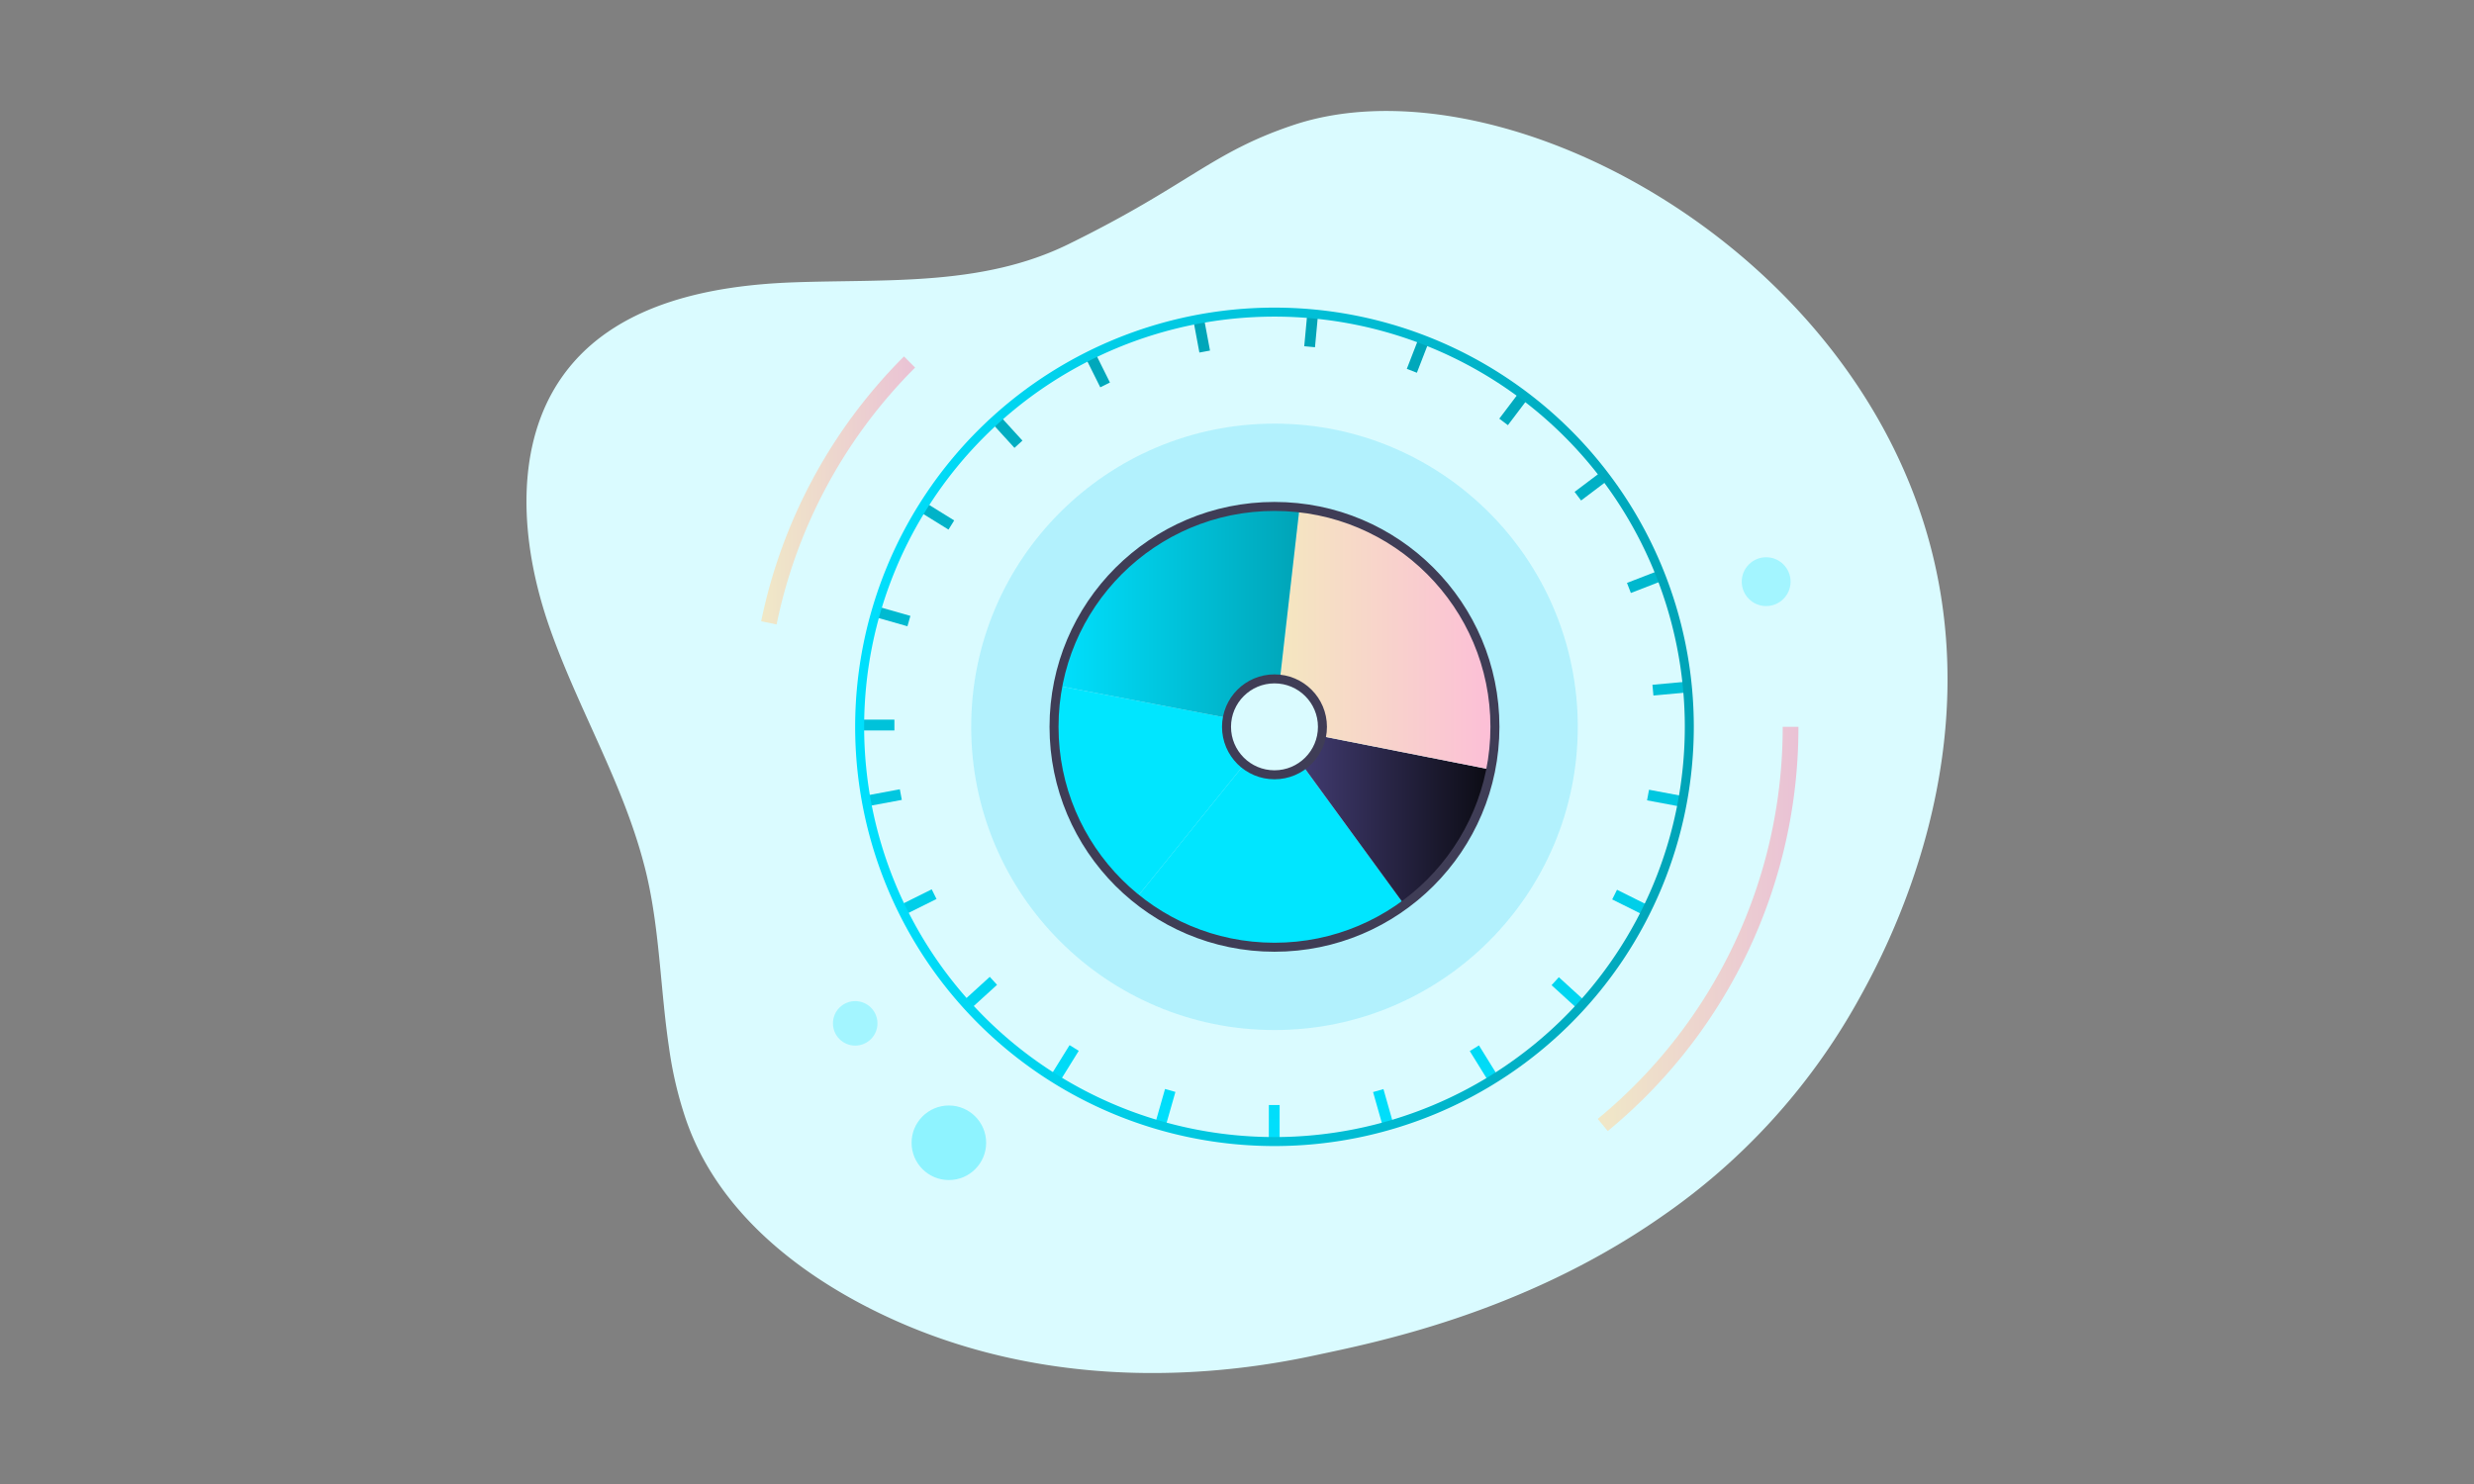 <svg xmlns="http://www.w3.org/2000/svg" xmlns:xlink="http://www.w3.org/1999/xlink" id="Layer_1" data-name="Layer 1" viewBox="0 0 550 330"><rect x="0" y="0" width="550" height="330" fill="#808080" stroke="none"/><defs><linearGradient id="linear-gradient" x1="283.334" y1="181.424" x2="331.418" y2="181.424" gradientUnits="userSpaceOnUse"><stop offset="0" stop-color="#49427e"></stop><stop offset="1" stop-color="#0b0b13"></stop></linearGradient><linearGradient id="linear-gradient-2" x1="283.334" y1="142.035" x2="332.336" y2="142.035" gradientUnits="userSpaceOnUse"><stop offset="0" stop-color="#f4e8bf"></stop><stop offset="1" stop-color="#fcbed7"></stop></linearGradient><linearGradient id="linear-gradient-3" x1="355.099" y1="206.568" x2="399.364" y2="206.568" gradientUnits="userSpaceOnUse"><stop offset="0" stop-color="#f0e8c7"></stop><stop offset="1" stop-color="#eac2d5"></stop></linearGradient><linearGradient id="linear-gradient-4" x1="169.638" y1="109.059" x2="203.435" y2="109.059" xlink:href="#linear-gradient-3"></linearGradient><linearGradient id="linear-gradient-5" x1="235.174" y1="137.124" x2="288.896" y2="137.124" gradientUnits="userSpaceOnUse"><stop offset="0" stop-color="#00e0fd"></stop><stop offset="1" stop-color="#00a4b7"></stop></linearGradient><linearGradient id="linear-gradient-6" x1="191.111" y1="161.487" x2="375.269" y2="161.487" gradientTransform="translate(121.703 444.567) rotate(-90)" xlink:href="#linear-gradient-5"></linearGradient><linearGradient id="linear-gradient-7" x1="190.112" y1="161.627" x2="376.553" y2="161.627" xlink:href="#linear-gradient-5"></linearGradient></defs><path d="M412.879,222.845a142.441,142.441,0,0,1-43.69,47.83c-.11.08-.22.15-.33.23-31.04,21.46-64.12,27.82-76.53,30.49-16.13,3.47-57.5,10.25-98.22-10.08-16.83-8.4-32.47-20.92-39.98-38.16-.52-1.19-.99-2.4-1.43-3.61a86.055,86.055,0,0,1-3.98-16.68c-1.86-12.47-2.04-25.41-4.83-37.73-.23-1.03-.48-2.05-.76-3.07-4.81-18.36-14.89-35-21.11-52.98q-1.08-3.135-1.97-6.39c-4.77-17.53-4.74-37.2,6.55-51.06,11.57-14.21,31.53-18.2,49.85-18.85,20.71-.75,41.93.92,61.09-8.49,26.83-13.17,31.63-20.31,49.87-26.45,43.37-14.6,117.44,22.52,139.23,85.33C444.839,165.635,418.509,212.765,412.879,222.845Z" fill="#dafbff"></path><circle cx="283.333" cy="161.627" r="67.425" fill="#68dffa" opacity="0.35"></circle><path d="M283.334,161.631l-30.768,38.145a49.05,49.05,0,0,1-17.391-47.284Z" fill="#00e6ff"></path><path d="M312.212,201.218a49.009,49.009,0,0,1-59.647-1.441l30.768-38.145Z" fill="#00e6ff"></path><path d="M331.418,171.133a49,49,0,0,1-19.206,30.085l-28.878-39.587Z" fill="url(#linear-gradient)"></path><path d="M332.336,161.631a49.781,49.781,0,0,1-.918,9.502l-48.085-9.502,5.562-48.693A48.995,48.995,0,0,1,332.336,161.631Z" fill="url(#linear-gradient-2)"></path><path d="M398.065,161.627a114.499,114.499,0,0,1-41.752,88.533" fill="none" stroke-miterlimit="10" stroke-width="3.5" stroke="url(#linear-gradient-3)"></path><path d="M170.931,138.505a114.502,114.502,0,0,1,31.273-58.005" fill="none" stroke-miterlimit="10" stroke-width="3.5" stroke="url(#linear-gradient-4)"></path><path d="M288.896,112.938l-5.562,48.693-48.159-9.139a49.02,49.02,0,0,1,48.159-39.875A47.887,47.887,0,0,1,288.896,112.938Z" fill="url(#linear-gradient-5)"></path><circle cx="283.333" cy="161.627" r="10.664" fill="#dafbff"></circle><path d="M191.109,161.234h7.728m-4.207-25.241,7.433,2.115m2.862-25.428,6.571,4.069m9.712-23.674,5.206,5.712m15.821-20.112,3.444,6.919m22.14-7.417-1.419-7.597M291.859,69.409l-.715,7.695m25.522-1.855-2.794,7.206m25.055,5.201-4.659,6.166m22.674,11.86-6.169,4.655M362.128,130.741l7.208-2.789m-1.87,25.52,7.696-.71M373.973,178.22l-7.596-1.423M365.863,202.38l-6.917-3.448m-7.496,24.466-5.709-5.209M331.835,239.669l-4.065-6.573m-19.255,16.854-2.111-7.435M283.273,253.455l.005-7.728M260.154,242.486l-2.12,7.432m-23.307-10.31,4.073-6.568m-23.668-9.727,5.715-5.202m-20.102-15.833,6.921-3.44M192.666,178.107l7.598-1.414" fill="none" stroke-miterlimit="10" stroke-width="2.4" stroke="url(#linear-gradient-6)"></path><path d="M375.553,161.627a92.221,92.221,0,1,1-92.221-92.221A92.221,92.221,0,0,1,375.553,161.627Z" fill="none" stroke-miterlimit="10" stroke-width="2" stroke="url(#linear-gradient-7)"></path><circle cx="283.333" cy="161.627" r="49.009" fill="none" stroke="#3f3d56" stroke-linecap="round" stroke-linejoin="round" stroke-width="2"></circle><circle cx="283.333" cy="161.627" r="10.664" fill="none" stroke="#3f3d56" stroke-linecap="round" stroke-linejoin="round" stroke-width="2"></circle><circle cx="210.944" cy="254.121" r="8.289" fill="#00e6ff" opacity="0.35"></circle><circle cx="190.124" cy="227.566" r="4.948" fill="#00e6ff" opacity="0.25"></circle><circle cx="392.637" cy="129.346" r="5.428" fill="#00e6ff" opacity="0.25"></circle></svg>